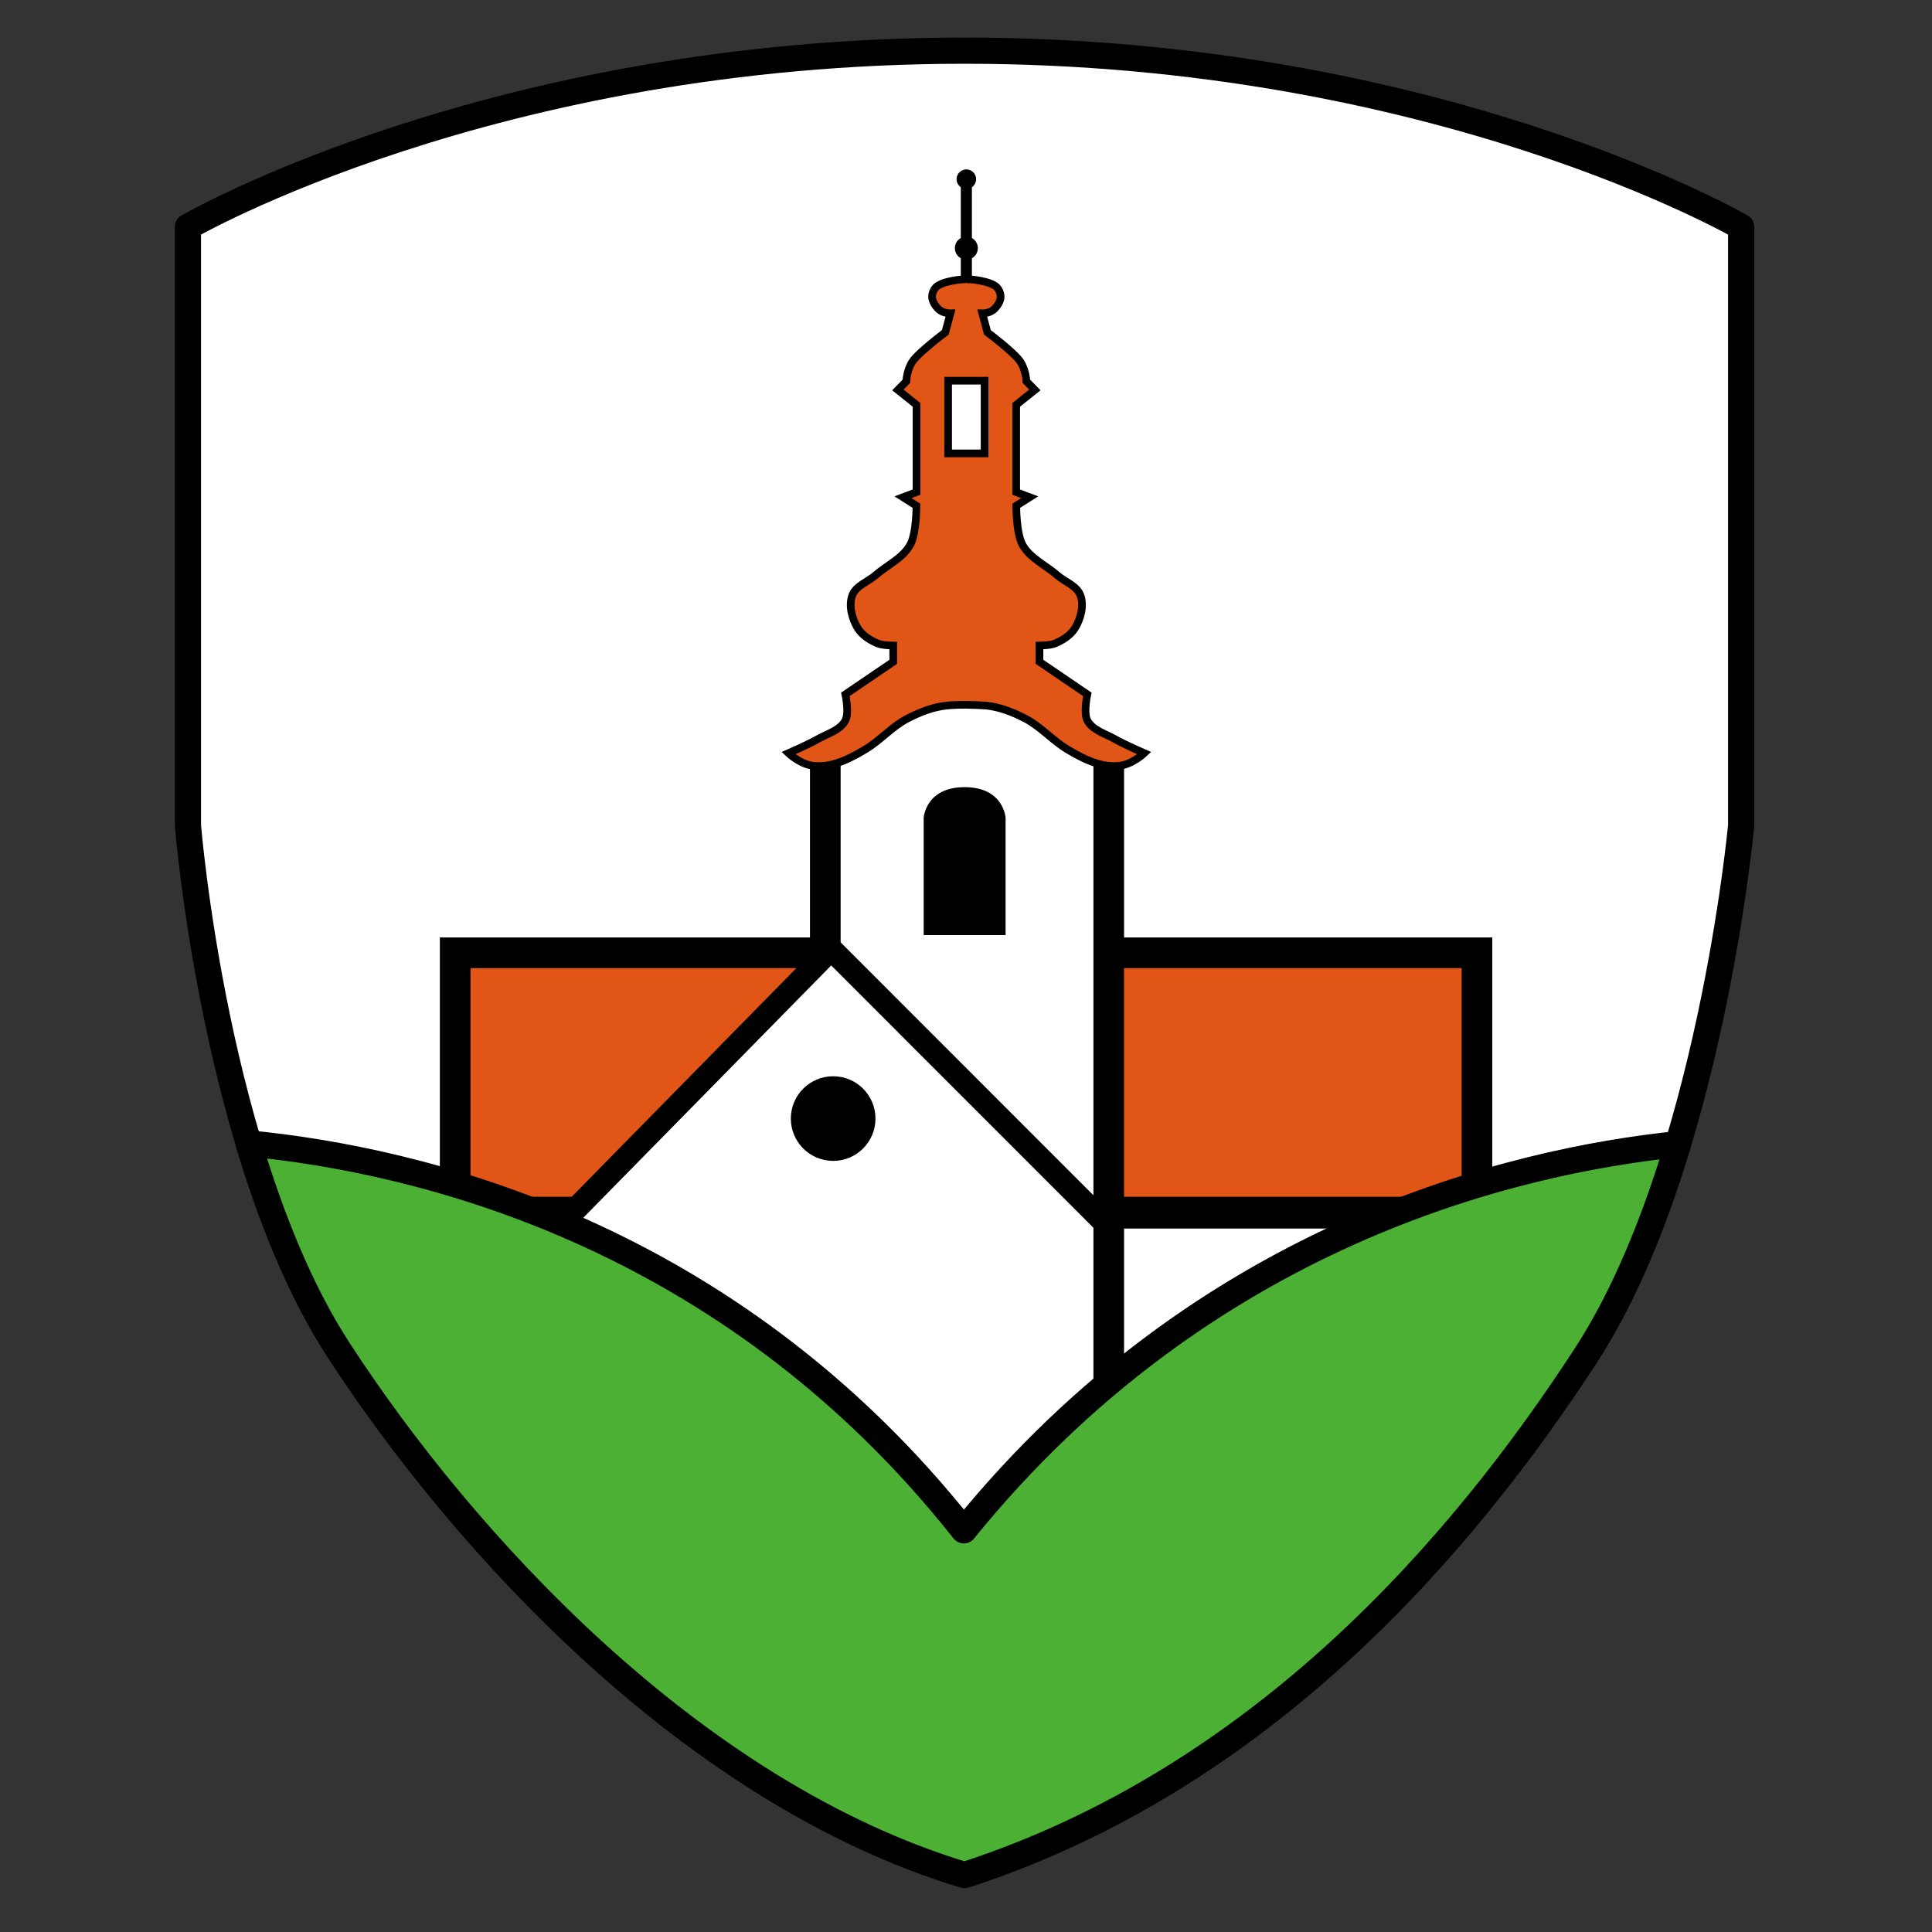<?xml version="1.0" encoding="UTF-8" standalone="no"?>
<!-- Created with Inkscape (http://www.inkscape.org/) -->

<svg
   version="1.1"
   width="800"
   height="800"
   id="svg2"
   sodipodi:docname="Grb-SI-2230.svg"
   inkscape:version="1.2.2 (732a01da63, 2022-12-09, custom)"
   xmlns:inkscape="http://www.inkscape.org/namespaces/inkscape"
   xmlns:sodipodi="http://sodipodi.sourceforge.net/DTD/sodipodi-0.dtd"
   xmlns="http://www.w3.org/2000/svg"
   xmlns:svg="http://www.w3.org/2000/svg"
   xmlns:rdf="http://www.w3.org/1999/02/22-rdf-syntax-ns#"
   xmlns:cc="http://creativecommons.org/ns#"
   xmlns:dc="http://purl.org/dc/elements/1.1/">
  <rect width="100%" height="100%" fill="#333333" stroke="none"/>
  <sodipodi:namedview
     id="namedview88845"
     pagecolor="#ffffff"
     bordercolor="#666666"
     borderopacity="1.0"
     inkscape:showpageshadow="2"
     inkscape:pageopacity="0.0"
     inkscape:pagecheckerboard="0"
     inkscape:deskcolor="#d1d1d1"
     showgrid="false"
     inkscape:zoom="1.28375"
     inkscape:cx="382.86271"
     inkscape:cy="400.77897"
     inkscape:window-width="2490"
     inkscape:window-height="1376"
     inkscape:window-x="0"
     inkscape:window-y="0"
     inkscape:window-maximized="1"
     inkscape:current-layer="svg2" />
  <defs
     id="defs4" />
  <g
     id="g89705"
     transform="matrix(1.586,0,0,1.586,-2622.57,-6160.404)">
    <path
       id="path78960"
       style="fill:#ffffff;fill-rule:evenodd;stroke:none;stroke-width:6.833;stroke-linecap:round;stroke-linejoin:round"
       d="m 1702.643,3943.468 c 0,0 79.354,-45.999 202.758,-45.999 123.405,0 202.759,45.999 202.759,45.999 v 156.306 c 0,0 -8.188,88.556 -40.506,138.268 -32.318,49.712 -84.512,110.502 -162.253,135.732 -71.41,-21.553 -131.061,-87.287 -163.379,-137 -32.318,-49.713 -39.379,-137 -39.379,-137 z"
       sodipodi:nodetypes="czcczczcc" />
    <path
       id="rect68917"
       style="fill:none;fill-rule:evenodd;stroke:#000000;stroke-width:6.833;stroke-linecap:round;stroke-linejoin:round"
       d="m 1702.643,3943.468 c 0,0 79.354,-45.999 202.758,-45.999 123.405,0 202.759,45.999 202.759,45.999 v 156.306 c 0,0 -8.188,88.556 -40.506,138.268 -32.318,49.712 -84.512,110.502 -162.253,135.732 -71.41,-21.553 -131.061,-87.287 -163.379,-137 -32.318,-49.713 -39.379,-137 -39.379,-137 z"
       sodipodi:nodetypes="czcczczcc" />
    <g
       id="g78955">
      <rect
         style="fill:#e15616;fill-opacity:1;fill-rule:evenodd;stroke:#000000;stroke-width:8;stroke-linecap:round;stroke-linejoin:miter;stroke-dasharray:none;stroke-opacity:1"
         id="rect73507"
         width="266.771"
         height="67.693"
         x="1772.414"
         y="4132.998"
         ry="0" />
      <path
         id="rect73509"
         style="fill:#ffffff;fill-rule:evenodd;stroke:#000000;stroke-width:8;stroke-linecap:round"
         d="m 1772.414,4200.998 h 266.771 l -28,101.249 h -210.771 z"
         sodipodi:nodetypes="ccccc" />
      <circle
         style="fill:#000000;fill-opacity:1;fill-rule:evenodd;stroke:#000000;stroke-width:2;stroke-linecap:round;stroke-linejoin:round;stroke-dasharray:none;stroke-opacity:1"
         id="circle73453"
         cx="1905.874"
         cy="3931.023"
         r="1.553" />
      <path
         id="rect76406"
         style="fill:#ffffff;fill-rule:evenodd;stroke-width:10;stroke-linecap:round"
         d="m 1868.219,4078.899 c 0,0 23.519,-18 37.335,-18 13.816,0 37.335,18 37.335,18 v 219.781 h -74.669 z"
         sodipodi:nodetypes="czcccc" />
      <path
         style="fill:none;stroke:#000000;stroke-width:8;stroke-linecap:butt;stroke-linejoin:miter;stroke-dasharray:none;stroke-opacity:1"
         d="m 1869.048,4080.727 v 221.372"
         id="path76352" />
      <path
         style="fill:#ffffff;stroke:#000000;stroke-width:6;stroke-linecap:butt;stroke-linejoin:miter;stroke-dasharray:none;stroke-opacity:1"
         d="m 1870.571,4132.038 72.109,72.139 v 97.609 h -140.72 v -99.92 z"
         id="path75934"
         sodipodi:nodetypes="cccccc" />
      <circle
         style="fill:#000000;fill-opacity:1;fill-rule:evenodd;stroke:#000000;stroke-width:2;stroke-linecap:round;stroke-linejoin:round;stroke-dasharray:none;stroke-opacity:1"
         id="path73451"
         cx="1905.874"
         cy="3949.023"
         r="2.008" />
      <path
         id="rect78884"
         style="fill-rule:evenodd;stroke-width:8;stroke-linecap:round"
         d="m 1894.729,4097.754 c 0,0 0.479,-8 10.694,-8 10.214,0 10.694,8 10.694,8 v 30.626 h -21.387 z"
         sodipodi:nodetypes="czcccc" />
      <circle
         style="fill:#000000;fill-opacity:1;fill-rule:evenodd;stroke:none;stroke-width:8;stroke-linecap:round;stroke-linejoin:miter;stroke-dasharray:none;stroke-opacity:1"
         id="path78939"
         cx="1871.099"
         cy="4176.282"
         r="11.049" />
      <path
         style="fill:none;stroke:#000000;stroke-width:8;stroke-linecap:butt;stroke-linejoin:miter;stroke-dasharray:none;stroke-opacity:1"
         d="m 1943.048,4080.727 v 221.372"
         id="path76350" />
      <path
         id="path71390"
         style="fill:#e15616;fill-opacity:1;stroke:#000000;stroke-width:2;stroke-linecap:butt;stroke-linejoin:miter;stroke-dasharray:none;stroke-opacity:1"
         d="m 1905.426,3930.838 v 18.42 7.662 l 0.061,0.016 z m 0.061,26.098 v 0.195 c 0,0 -6.456,0.332 -7.871,2.478 -1.415,2.147 -0.376,3.883 0.832,5.186 1.208,1.303 3.262,1.256 3.262,1.256 l -1.33,4.963 c 0,0 -7.104,5.318 -8.619,7.686 -1.515,2.367 -1.551,5.084 -1.551,5.084 l -2.211,2.262 4.865,3.897 v 22.783 l -3.529,1.332 3.508,2.219 c 0,0 0.039,7.178 -1.621,10.189 -1.929,3.5 -5.995,5.286 -9.006,7.914 -2.036,1.777 -5.204,2.77 -6.127,5.311 -0.973,2.678 -0.096,5.989 1.357,8.439 1.141,1.925 3.24,3.252 5.305,4.115 1.251,0.523 4.031,0.537 4.031,0.537 v 4.246 l -12.494,8.5 c 0,0 1.066,4.806 0,6.811 -1.376,2.588 -4.749,3.462 -7.293,4.918 -2.428,1.39 -7.568,3.625 -7.568,3.625 0,0 3.233,3.085 6.82,3.334 3.587,0.249 7.278,-0.711 13.293,-4.346 3.891,-2.352 6.967,-5.972 11.008,-8.057 3.146,-1.623 6.561,-2.962 10.08,-3.348 3.037,-0.334 7.239,-0.232 10.494,0 3.519,0.385 6.934,1.725 10.08,3.348 4.041,2.085 7.114,5.705 11.006,8.057 6.015,3.635 9.705,4.595 13.293,4.346 3.588,-0.249 6.822,-3.334 6.822,-3.334 0,0 -5.143,-2.235 -7.57,-3.625 -2.544,-1.456 -5.915,-2.33 -7.291,-4.918 -1.066,-2.005 0,-6.811 0,-6.811 l -12.496,-8.5 v -4.246 c 0,0 2.782,-0.014 4.033,-0.537 2.065,-0.864 4.163,-2.19 5.305,-4.115 1.453,-2.451 2.33,-5.762 1.357,-8.439 -0.923,-2.54 -4.091,-3.533 -6.127,-5.311 -3.011,-2.628 -7.076,-4.414 -9.006,-7.914 -1.661,-3.011 -1.621,-10.189 -1.621,-10.189 l 3.508,-2.219 -3.529,-1.332 v -22.783 l 4.865,-3.897 -2.211,-2.262 c 0,0 -0.036,-2.717 -1.551,-5.084 -1.515,-2.367 -8.619,-7.686 -8.619,-7.686 l -1.33,-4.963 c 0,0 2.053,0.047 3.262,-1.256 1.208,-1.303 2.247,-3.038 0.832,-5.186 -1.415,-2.147 -7.871,-2.478 -7.871,-2.478 v -0.195 l -0.387,0.098 z m 0.775,0 0.061,-0.016 v -7.662 -18.42 z m -5.148,26.699 h 9.521 v 18.977 h -9.521 z"
         sodipodi:nodetypes="ccccccczzccsccccccssssscccssczssccsszcsscccsssssccccccscczzcccccccccccccc" />
    </g>
    <path
       id="rect68972"
       style="fill:#4bb033;fill-opacity:1;fill-rule:evenodd;stroke:#000000;stroke-width:6.833;stroke-linecap:round;stroke-linejoin:round"
       d="m 1718.51,4182.764 c 5.729,19.132 13.376,38.418 23.512,54.01 32.318,49.713 91.97,115.447 163.381,137 77.74,-25.229 129.934,-86.018 162.252,-135.73 10.274,-15.804 18.093,-35.531 24.002,-55.094 -43.227,4.48 -123.797,23.551 -186.447,100.836 -61.77,-78.144 -143.235,-96.822 -186.699,-101.022 z" />
  </g>
</svg>
